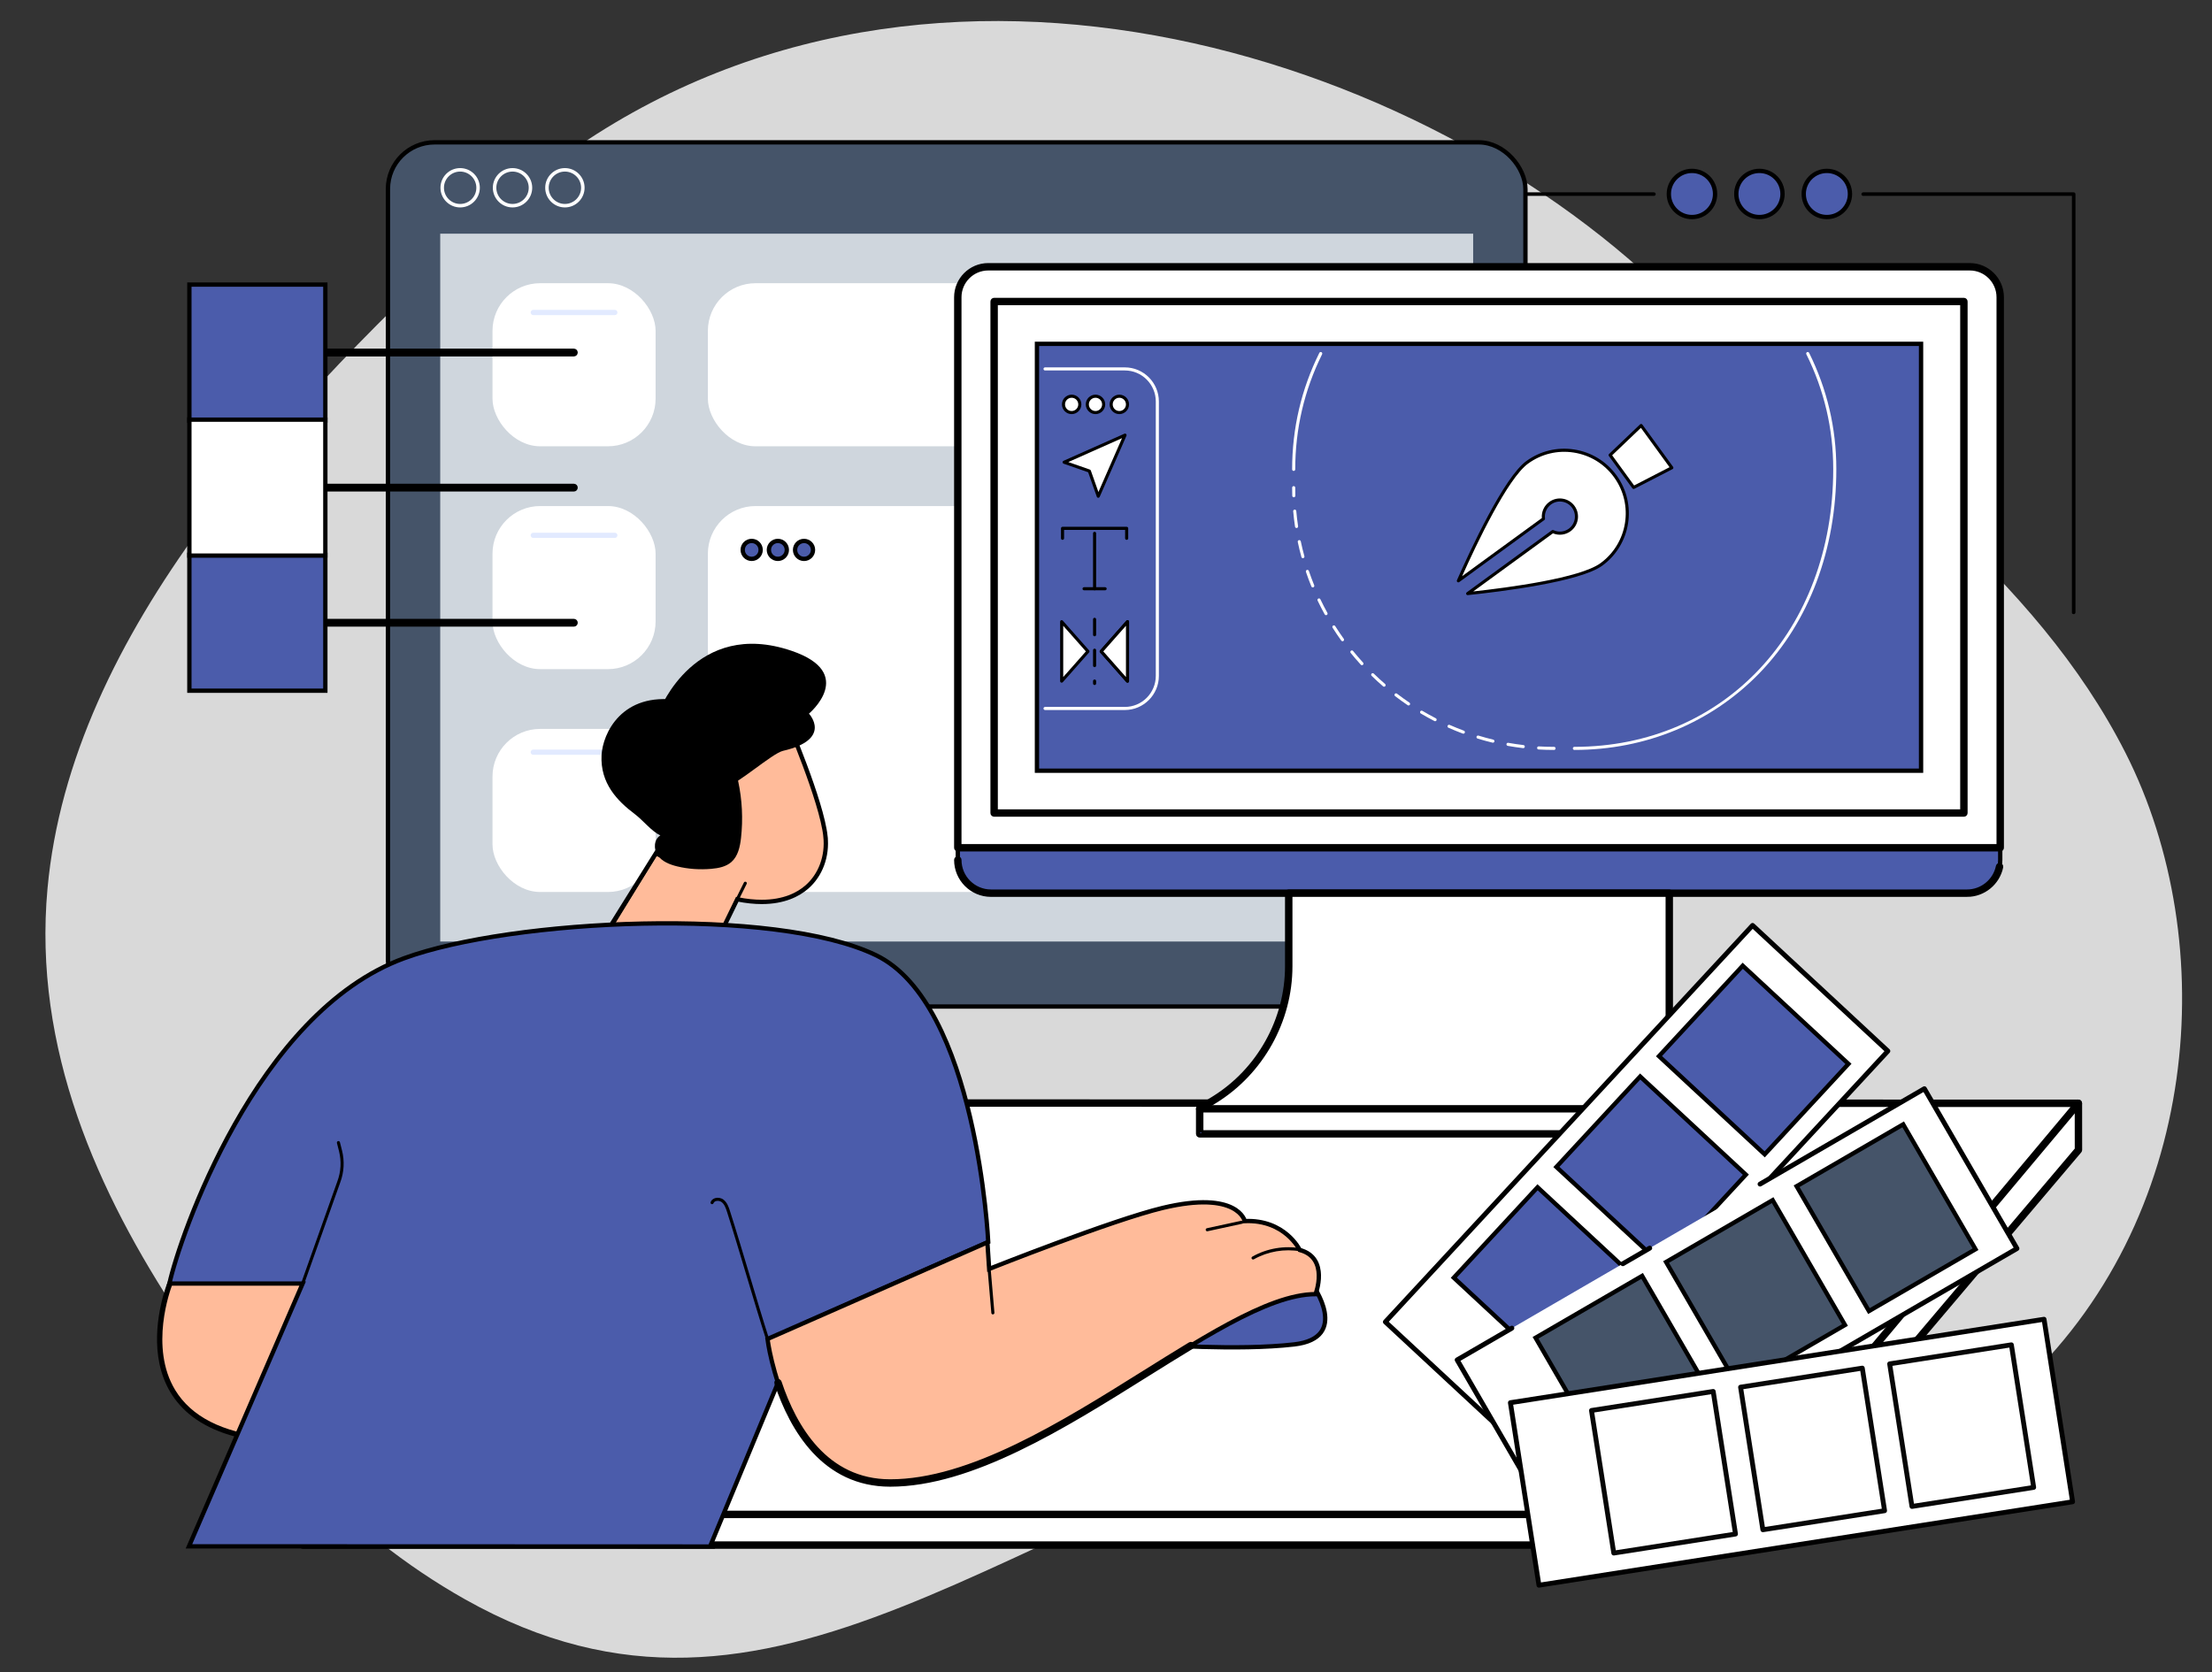 <?xml version="1.0" encoding="UTF-8"?><svg id="Layer_1" xmlns="http://www.w3.org/2000/svg" viewBox="0 0 2049.43 1549.35"><rect x="0" y="0" width="2049.43" height="1549.35" fill="#333333" stroke="none"/><defs><style>.cls-1{fill:#000;}.cls-1,.cls-2,.cls-3,.cls-4,.cls-5,.cls-6{stroke-width:0px;}.cls-7{fill:#455469;}.cls-7,.cls-8,.cls-9,.cls-10{stroke:#000;stroke-miterlimit:10;stroke-width:4px;}.cls-8{fill:#4b5cab;}.cls-2{fill:#d9d9d9;}.cls-9{fill:#ffbb9a;}.cls-3{fill:#070707;}.cls-4{fill:#cfd6dd;}.cls-5{fill:#e2eaff;}.cls-10,.cls-6{fill:#fff;}</style></defs><path class="cls-2" d="M1582.96,303.53c-21.03-17.37-41.59-34.81-61.34-52.48C1264.61,20.96,785.71-104.38,456.67,198.3,264.82,374.79,65.78,585.89,44.02,823.29c-13.61,148.48,46.49,281.89,122.26,396.36,69.14,104.45,153.82,199.96,264.36,262.25,288.9,162.81,500.56-83.75,861.59-177.16,136.06-35.2,467.56,81.82,575.85-16.89,171.7-156.5,190.31-414.48,101.25-590.11-83.43-164.54-245.58-277.96-386.37-394.22Z"/><path class="cls-1" d="M1311.2,179.88c0,.91.73,1.64,1.64,1.64h219.53c.91,0,1.64-.73,1.64-1.64s-.73-1.64-1.64-1.64h-219.53c-.91,0-1.64.73-1.64,1.64Z"/><path class="cls-1" d="M1724.64,180.15c.13.81.89,1.37,1.71,1.37h193.3s0,386.73,0,386.73c1.45,1.64,3.28.64,3.28-.79V179.88c0-.91-.74-1.64-1.64-1.64h-195.03c-1,0-1.79.89-1.62,1.92Z"/><ellipse class="cls-8" cx="1692.58" cy="179.75" rx="21.41" ry="21.38"/><ellipse class="cls-8" cx="1630.1" cy="179.75" rx="21.41" ry="21.38"/><ellipse class="cls-8" cx="1567.61" cy="179.75" rx="21.41" ry="21.38"/><rect class="cls-7" x="359.43" y="131.9" width="1053.89" height="800.81" rx="43.22" ry="43.22"/><path class="cls-6" d="M426.33,192.21c-10.06,0-18.24-8.18-18.24-18.23s8.18-18.22,18.24-18.22,18.24,8.18,18.24,18.22-8.18,18.23-18.24,18.23ZM426.33,158.99c-8.28,0-15.01,6.73-15.01,15s6.73,15,15.01,15,15.01-6.73,15.01-15-6.73-15-15.01-15Z"/><path class="cls-6" d="M474.86,192.21c-10.06,0-18.24-8.18-18.24-18.23s8.18-18.22,18.24-18.22,18.24,8.18,18.24,18.22-8.18,18.23-18.24,18.23ZM474.86,158.99c-8.28,0-15.01,6.73-15.01,15s6.73,15,15.01,15,15.01-6.73,15.01-15-6.73-15-15.01-15Z"/><path class="cls-6" d="M523.38,192.21c-10.06,0-18.24-8.18-18.24-18.23s8.18-18.22,18.24-18.22,18.24,8.18,18.24,18.22-8.18,18.23-18.24,18.23ZM523.38,158.99c-8.28,0-15.01,6.73-15.01,15s6.73,15,15.01,15,15.01-6.73,15.01-15-6.73-15-15.01-15Z"/><rect class="cls-4" x="407.87" y="216.54" width="957.02" height="655.93"/><rect class="cls-6" x="456.3" y="262.44" width="151.12" height="151.12" rx="44.16" ry="44.16"/><path class="cls-5" d="M569.64,291.98h-75.56c-1.34,0-2.42-1.08-2.42-2.42s1.08-2.42,2.42-2.42h75.56c1.34,0,2.42,1.08,2.42,2.42s-1.08,2.42-2.42,2.42Z"/><rect class="cls-6" x="456.3" y="468.94" width="151.12" height="151.12" rx="44.16" ry="44.16"/><path class="cls-5" d="M569.64,498.49h-75.56c-1.34,0-2.42-1.08-2.42-2.42s1.08-2.42,2.42-2.42h75.56c1.34,0,2.42,1.08,2.42,2.42s-1.08,2.42-2.42,2.42Z"/><rect class="cls-6" x="456.3" y="675.45" width="151.12" height="151.12" rx="44.16" ry="44.16"/><path class="cls-5" d="M569.64,699.45h-75.56c-1.34,0-2.42-1.08-2.42-2.42s1.08-2.42,2.42-2.42h75.56c1.34,0,2.42,1.08,2.42,2.42s-1.08,2.42-2.42,2.42Z"/><rect class="cls-6" x="655.85" y="262.44" width="461.06" height="151.12" rx="44.16" ry="44.16"/><ellipse class="cls-5" cx="1027.79" cy="372.96" rx="8.31" ry="8.31"/><ellipse class="cls-5" cx="1052.05" cy="372.96" rx="8.31" ry="8.31"/><ellipse class="cls-5" cx="1076.31" cy="372.96" rx="8.31" ry="8.31"/><rect class="cls-6" x="655.85" y="468.94" width="461.06" height="357.62" rx="44.16" ry="44.16"/><ellipse class="cls-8" cx="696.45" cy="509.54" rx="8.31" ry="8.31" transform="translate(-.64 .88) rotate(-.07)"/><ellipse class="cls-8" cx="720.71" cy="509.54" rx="8.31" ry="8.31" transform="translate(-.64 .91) rotate(-.07)"/><ellipse class="cls-8" cx="744.97" cy="509.54" rx="8.31" ry="8.31" transform="translate(-.65 .95) rotate(-.07)"/><rect class="cls-6" x="1165.34" y="262.44" width="151.12" height="564.13" rx="44.16" ry="44.16"/><rect class="cls-5" x="1205.25" y="363.08" width="71.31" height="71.31"/><rect class="cls-5" x="1205.25" y="460.33" width="71.31" height="71.31"/><rect class="cls-5" x="1205.25" y="557.59" width="71.31" height="71.31"/><rect class="cls-5" x="1205.25" y="654.61" width="71.31" height="71.31"/><path class="cls-5" d="M1276.55,313.29h-71.31c-1.34,0-2.42-1.08-2.42-2.42s1.08-2.42,2.42-2.42h71.31c1.34,0,2.42,1.08,2.42,2.42s-1.08,2.42-2.42,2.42Z"/><path class="cls-5" d="M1276.55,780.55h-71.31c-1.34,0-2.42-1.08-2.42-2.42s1.08-2.42,2.42-2.42h71.31c1.34,0,2.42,1.08,2.42,2.42s-1.08,2.42-2.42,2.42Z"/><path class="cls-7" d="M238.45,328.29h293.23c.89,0,1.61-.72,1.61-1.61s-.72-1.61-1.61-1.61H238.45c-.89,0-1.61.72-1.61,1.61s.72,1.61,1.61,1.61Z"/><rect class="cls-8" x="175.47" y="263.69" width="125.97" height="125.97" transform="translate(476.9 653.36) rotate(180)"/><path class="cls-8" d="M238.45,578.68h293.23c.89,0,1.61-.72,1.61-1.61s-.72-1.61-1.61-1.61H238.45c-.89,0-1.61.72-1.61,1.61s.72,1.61,1.61,1.61Z"/><rect class="cls-8" x="175.47" y="514.08" width="125.97" height="125.97" transform="translate(476.9 1154.13) rotate(180)"/><path class="cls-7" d="M238.45,453.48h293.23c.89,0,1.61-.72,1.61-1.61s-.72-1.61-1.61-1.61H238.45c-.89,0-1.61.72-1.61,1.61s.72,1.61,1.61,1.61Z"/><rect class="cls-10" x="175.47" y="388.89" width="125.97" height="125.97" transform="translate(476.9 903.74) rotate(180)"/><g id="Graphic_design_course"><polygon class="cls-6" points="1925.7 1065.62 1925.66 1022.38 735.63 1079.14 280.59 1431.77 1615.61 1431.77 1925.7 1065.62"/><path class="cls-7" d="M1615.61,1433.2H280.59c-.61,0-1.16-.39-1.35-.97-.2-.58,0-1.22.48-1.59l455.04-352.63c.23-.18.51-.28.81-.3l1190.03-56.77c.39-.03.77.13,1.05.39.28.27.44.64.44,1.03l.04,43.24c0,.34-.12.67-.34.93l-310.09,366.15c-.27.32-.67.51-1.09.51ZM284.77,1430.34h1330.18l309.32-365.24-.03-41.22-1188.08,56.67-451.38,349.79Z"/><polygon class="cls-6" points="1925.66 1022.38 676.45 1022.1 215.75 1403.34 1606.37 1403.34 1925.66 1022.38"/><path class="cls-7" d="M1606.37,1404.77H215.75c-.6,0-1.14-.38-1.35-.95-.2-.57-.03-1.2.43-1.59l460.69-381.24c.26-.21.58-.33.91-.33l1249.22.28c.56,0,1.06.32,1.3.83.23.5.16,1.1-.2,1.52l-319.29,380.96c-.27.32-.67.51-1.1.51ZM219.72,1401.91h1385.98l316.89-378.1-1245.64-.28-457.24,378.38Z"/><path class="cls-8" d="M1839.94,777.27h-914.8l-37.73,5.5v14.11c0,17,13.76,30.79,30.74,30.79h904.33c16.98,0,30.74-13.78,30.74-30.79v-11.28l-13.27-8.33Z"/><path class="cls-6" d="M1818.17,247.21h6.85c15.57,0,28.2,12.64,28.2,28.24v510.14h-965.8v-510.14c0-15.6,12.62-28.24,28.2-28.24h902.56Z"/><path class="cls-7" d="M1853.21,787.02h-965.8c-.79,0-1.43-.64-1.43-1.43v-510.14c0-16.36,13.29-29.67,29.63-29.67h909.41c16.34,0,29.63,13.31,29.63,29.67v510.14c0,.79-.64,1.43-1.43,1.43ZM888.84,784.16h962.94v-508.71c0-14.78-12.01-26.81-26.77-26.81h-909.41c-14.76,0-26.77,12.03-26.77,26.81v508.71Z"/><rect class="cls-8" x="960.75" y="318.63" width="819.12" height="395.55"/><path class="cls-7" d="M1819.56,754.82h-898.49c-.79,0-1.43-.64-1.43-1.43v-473.98c0-.79.64-1.43,1.43-1.43h898.49c.79,0,1.43.64,1.43,1.43v473.98c0,.79-.64,1.43-1.43,1.43ZM922.5,751.96h895.63v-471.12h-895.63v471.12Z"/><path class="cls-8" d="M1822.48,829.09h-904.33c-17.74,0-32.17-14.45-32.17-32.22,0-.79.64-1.43,1.43-1.43s1.43.64,1.43,1.43c0,16.19,13.15,29.36,29.31,29.36h904.33c13.86,0,25.94-9.86,28.71-23.44.16-.77.92-1.27,1.69-1.11.77.16,1.27.91,1.11,1.69-3.05,14.91-16.3,25.73-31.52,25.73Z"/><path class="cls-6" d="M1546.6,827.66h-352.58v67.71c0,50.49-26.16,97.37-69.1,123.83l-13.4,8.26v23.24h435.09v-223.04Z"/><path class="cls-8" d="M1546.6,1052.13h-435.09c-.79,0-1.43-.64-1.43-1.43v-23.24c0-.5.26-.96.68-1.22l13.4-8.26c42.2-26,68.42-72.98,68.42-122.61v-67.71c0-.79.64-1.43,1.43-1.43h352.58c.79,0,1.43.64,1.43,1.43v223.04c0,.79-.64,1.43-1.43,1.43ZM1112.95,1049.27h432.23v-220.18h-349.72v66.28c0,50.61-26.74,98.53-69.78,125.05l-12.72,7.84v21.01Z"/><path class="cls-8" d="M1526.25,1028.9h-414.73c-.79,0-1.43-.64-1.43-1.43s.64-1.43,1.43-1.43h414.73c.79,0,1.43.64,1.43,1.43s-.64,1.43-1.43,1.43Z"/><path class="cls-6" d="M1439.84,694.93c-4.79,0-9.62-.14-14.37-.42-.79-.05-1.39-.72-1.34-1.51.05-.79.71-1.38,1.51-1.34,4.69.27,9.47.41,14.2.41.79,0,1.43.64,1.43,1.43s-.64,1.43-1.43,1.43ZM1411.32,693.26c-.06,0-.11,0-.17,0-4.75-.56-9.54-1.27-14.23-2.11-.78-.14-1.29-.88-1.16-1.66.14-.78.88-1.3,1.66-1.16,4.63.83,9.36,1.53,14.06,2.08.78.09,1.35.8,1.25,1.59-.09.73-.7,1.26-1.42,1.26ZM1383.19,688.23c-.11,0-.22-.01-.34-.04-4.65-1.12-9.32-2.4-13.87-3.79-.76-.23-1.18-1.03-.95-1.79.23-.76,1.03-1.19,1.79-.95,4.5,1.37,9.11,2.63,13.71,3.74.77.18,1.24.96,1.06,1.72-.16.66-.74,1.1-1.39,1.1ZM1355.82,679.88c-.17,0-.33-.03-.5-.09-4.49-1.67-8.98-3.5-13.34-5.43-.72-.32-1.05-1.16-.73-1.89.32-.72,1.17-1.05,1.89-.73,4.31,1.91,8.75,3.71,13.18,5.36.74.28,1.12,1.1.84,1.84-.21.58-.76.93-1.34.93ZM1329.64,668.31c-.22,0-.44-.05-.65-.16-4.25-2.19-8.49-4.54-12.6-6.97-.68-.4-.9-1.28-.5-1.96.4-.68,1.28-.9,1.96-.5,4.06,2.41,8.25,4.73,12.45,6.89.7.36.98,1.22.62,1.93-.25.49-.75.78-1.27.78ZM1305.04,653.72c-.28,0-.55-.08-.8-.25-3.96-2.68-7.89-5.51-11.68-8.41-.63-.48-.75-1.38-.26-2.01.48-.63,1.38-.74,2-.27,3.74,2.87,7.62,5.66,11.54,8.31.65.44.83,1.33.38,1.99-.28.41-.73.63-1.19.63ZM1282.34,636.33c-.33,0-.66-.11-.93-.35-3.62-3.13-7.18-6.4-10.6-9.72-.57-.55-.58-1.46-.03-2.02.55-.57,1.46-.58,2.02-.03,3.38,3.29,6.9,6.52,10.48,9.61.6.52.66,1.42.15,2.02-.28.33-.68.49-1.08.49ZM1261.85,616.4c-.39,0-.77-.16-1.06-.47-3.22-3.52-6.37-7.18-9.38-10.89-.5-.61-.4-1.51.21-2.01.61-.5,1.51-.41,2.01.21,2.97,3.67,6.09,7.29,9.27,10.77.53.58.49,1.49-.09,2.02-.27.25-.62.37-.96.37ZM1243.85,594.21c-.45,0-.88-.21-1.16-.6-2.78-3.88-5.49-7.89-8.03-11.92-.42-.67-.22-1.55.44-1.97.67-.42,1.55-.22,1.97.45,2.52,3.98,5.19,7.94,7.94,11.78.46.64.31,1.54-.33,2-.25.18-.54.27-.83.27ZM1228.59,570.07c-.5,0-.99-.27-1.25-.74-2.3-4.17-4.51-8.47-6.57-12.77-.34-.71-.04-1.57.67-1.91.71-.34,1.57-.04,1.91.67,2.03,4.25,4.21,8.5,6.49,12.62.38.69.13,1.56-.56,1.94-.22.12-.46.18-.69.18ZM1216.3,544.32c-.57,0-1.1-.34-1.33-.89-1.8-4.42-3.48-8.96-5.01-13.48-.25-.75.15-1.56.9-1.81.75-.25,1.56.15,1.81.9,1.51,4.47,3.18,8.95,4.95,13.32.3.73-.05,1.57-.79,1.86-.18.07-.36.1-.54.1ZM1207.14,517.24c-.63,0-1.21-.42-1.38-1.05-1.26-4.61-2.39-9.31-3.38-13.98-.16-.77.33-1.53,1.11-1.69.77-.16,1.53.33,1.69,1.1.97,4.61,2.09,9.26,3.34,13.81.21.76-.24,1.55-1,1.76-.13.03-.25.05-.38.05ZM1201.26,489.28c-.7,0-1.31-.51-1.41-1.22-.7-4.72-1.27-9.53-1.7-14.28-.07-.79.51-1.48,1.3-1.55.79-.08,1.48.51,1.55,1.3.42,4.7.98,9.45,1.68,14.11.12.78-.42,1.51-1.2,1.63-.07,0-.14.02-.21.02ZM1198.72,460.81c-.77,0-1.41-.61-1.43-1.39-.08-2.51-.11-5.04-.11-7.54,0-.79.64-1.43,1.43-1.43s1.43.64,1.43,1.43c0,2.47.04,4.97.11,7.45.02.79-.6,1.45-1.39,1.47h-.04Z"/><path class="cls-6" d="M1351.19,538.22l78.86-57.49c-.72-5.41,1.47-11.03,6.18-14.46,6.85-4.99,16.45-3.48,21.43,3.38,4.99,6.86,3.47,16.47-3.38,21.47-4.71,3.44-10.72,3.79-15.64,1.45l-78.86,57.49c31.08-3.24,103.59-12.22,123.9-27.03,26.08-19.01,31.83-55.6,12.85-81.72-18.98-26.12-55.51-31.88-81.59-12.87-20.31,14.81-51.13,81.16-63.76,109.78Z"/><path class="cls-1" d="M1359.79,551.48c-.59,0-1.12-.36-1.33-.92-.23-.6-.03-1.29.49-1.67l78.86-57.49c.42-.31.98-.36,1.46-.14,4.62,2.2,10.05,1.7,14.18-1.31,6.2-4.52,7.58-13.26,3.06-19.47-2.19-3.01-5.41-4.99-9.09-5.56-3.67-.58-7.34.31-10.35,2.5-4.13,3.01-6.28,8.04-5.61,13.12.07.52-.15,1.03-.58,1.34l-78.86,57.49c-.52.38-1.24.36-1.74-.04-.5-.41-.67-1.1-.41-1.69,12.44-28.17,43.59-95.31,64.23-110.36,12.92-9.42,28.73-13.23,44.51-10.75,15.79,2.49,29.67,10.99,39.08,23.93,19.41,26.71,13.51,64.27-13.16,83.71-20.64,15.05-94.01,24.1-124.6,27.29-.05,0-.1,0-.15,0ZM1438.82,494.21l-73.88,53.86c32.8-3.59,98.91-12.35,117.9-26.19,25.4-18.52,31.02-54.28,12.53-79.72-8.96-12.33-22.17-20.42-37.21-22.79-15.03-2.36-30.08,1.27-42.38,10.23-18.99,13.84-47.63,74.16-61.12,104.32l73.87-53.85c-.47-5.82,2.1-11.49,6.85-14.95,3.62-2.64,8.05-3.71,12.48-3.01,4.43.7,8.32,3.08,10.96,6.71,5.44,7.49,3.79,18.01-3.69,23.46-4.75,3.46-10.92,4.18-16.31,1.93Z"/><polygon class="cls-6" points="1520.51 394.3 1548.96 433.45 1513.57 451.69 1491.78 421.72 1520.51 394.3"/><path class="cls-1" d="M1513.57,453.12c-.45,0-.88-.21-1.16-.59l-21.78-29.97c-.42-.58-.35-1.38.17-1.88l28.72-27.42c.3-.28.71-.43,1.12-.39.41.04.79.25,1.03.58l28.45,39.15c.25.34.33.77.23,1.17-.1.41-.37.75-.74.94l-35.39,18.24c-.21.11-.43.16-.65.16ZM1493.68,421.89l20.33,27.97,32.82-16.92-26.51-36.48-26.63,25.42Z"/><path class="cls-6" d="M1458.68,694.93c-.79,0-1.43-.64-1.43-1.43s.64-1.43,1.43-1.43c138.95,0,239.81-108.13,239.81-257.12v-.5c0-37.15-8.38-72.88-24.9-106.2-.35-.71-.06-1.57.65-1.92.71-.35,1.57-.06,1.92.65,16.72,33.71,25.2,69.87,25.2,107.47v.5c0,74.23-25.24,141.23-71.06,188.65-44.45,46-105.39,71.33-171.61,71.33Z"/><path class="cls-6" d="M1198.6,436.38c-.79,0-1.43-.64-1.43-1.43,0-37.92,8.48-74.25,25.2-107.96.35-.71,1.21-1,1.92-.65.71.35,1,1.21.65,1.92-16.52,33.32-24.9,69.21-24.9,106.69,0,.79-.64,1.43-1.43,1.43Z"/><path class="cls-6" d="M1042.12,657.94h-73.88c-.79,0-1.43-.64-1.43-1.43s.64-1.43,1.43-1.43h73.88c15.84,0,28.73-12.91,28.73-28.78v-254.23c0-15.87-12.89-28.78-28.73-28.78h-73.88c-.79,0-1.43-.64-1.43-1.43s.64-1.43,1.43-1.43h73.88c17.42,0,31.59,14.19,31.59,31.64v254.23c0,17.45-14.17,31.64-31.59,31.64Z"/><polygon class="cls-6" points="985.94 428.32 1009.3 436.48 1017.55 459.84 1042.35 403.23 985.94 428.32"/><path class="cls-1" d="M1017.55,461.27s-.03,0-.05,0c-.59-.02-1.1-.4-1.3-.95l-8.02-22.71-22.71-7.93c-.55-.19-.93-.71-.96-1.29-.02-.59.31-1.13.85-1.37l56.41-25.1c.54-.24,1.17-.12,1.59.29.42.42.54,1.05.3,1.59l-24.8,56.61c-.23.52-.74.86-1.31.86ZM989.82,428.16l19.95,6.97c.41.14.73.47.88.87l7.05,19.94,21.86-49.92-49.74,22.13Z"/><path class="cls-1" d="M1043.86,500.26c-.79,0-1.43-.64-1.43-1.43v-7.81h-56.56v7.81c0,.79-.64,1.43-1.43,1.43s-1.43-.64-1.43-1.43v-9.24c0-.79.64-1.43,1.43-1.43h59.43c.79,0,1.43.64,1.43,1.43v9.24c0,.79-.64,1.43-1.43,1.43Z"/><path class="cls-1" d="M1014.14,547c-.79,0-1.43-.64-1.43-1.43v-51.37c0-.79.64-1.43,1.43-1.43s1.43.64,1.43,1.43v51.37c0,.79-.64,1.43-1.43,1.43Z"/><path class="cls-1" d="M1023.91,547h-19.53c-.79,0-1.43-.64-1.43-1.43s.64-1.43,1.43-1.43h19.53c.79,0,1.43.64,1.43,1.43s-.64,1.43-1.43,1.43Z"/><path class="cls-1" d="M1044.64,632.6c-.4,0-.79-.17-1.07-.48l-24.34-27.54c-.48-.54-.48-1.35,0-1.89l24.34-27.54c.39-.44,1.02-.6,1.58-.39.56.21.92.74.92,1.34v55.08c0,.6-.37,1.13-.92,1.34-.16.06-.34.09-.51.09ZM1022.21,603.63l21,23.76v-47.52l-21,23.76Z"/><polygon class="cls-6" points="1044.64 576.09 1044.64 631.17 1020.3 603.63 1044.64 576.09"/><path class="cls-1" d="M1044.64,632.6c-.4,0-.79-.17-1.07-.48l-24.34-27.54c-.48-.54-.48-1.35,0-1.89l24.34-27.54c.39-.44,1.02-.6,1.58-.39.56.21.92.74.92,1.34v55.08c0,.6-.37,1.13-.92,1.34-.16.06-.34.09-.51.09ZM1022.21,603.63l21,23.76v-47.52l-21,23.76Z"/><polygon class="cls-6" points="983.65 576.09 983.65 631.17 1007.98 603.63 983.65 576.09"/><path class="cls-1" d="M983.65,632.6c-.17,0-.34-.03-.51-.09-.56-.21-.92-.74-.92-1.34v-55.08c0-.6.37-1.13.92-1.34.55-.21,1.18-.05,1.58.39l24.34,27.54c.48.54.48,1.35,0,1.89l-24.34,27.54c-.28.31-.67.48-1.07.48ZM985.08,579.87v47.52l21-23.76-21-23.76Z"/><path class="cls-1" d="M1014.14,634.79c-.79,0-1.43-.64-1.43-1.43v-2.26c0-.79.64-1.43,1.43-1.43s1.43.64,1.43,1.43v2.26c0,.79-.64,1.43-1.43,1.43ZM1014.14,618.23c-.79,0-1.43-.64-1.43-1.43v-14.3c0-.79.64-1.43,1.43-1.43s1.43.64,1.43,1.43v14.3c0,.79-.64,1.43-1.43,1.43ZM1014.14,589.63c-.79,0-1.43-.64-1.43-1.43v-14.3c0-.79.64-1.43,1.43-1.43s1.43.64,1.43,1.43v14.3c0,.79-.64,1.43-1.43,1.43Z"/><path class="cls-6" d="M1029.5,374.73c0,4.19,3.39,7.58,7.57,7.58s7.57-3.39,7.57-7.58-3.39-7.58-7.57-7.58-7.57,3.39-7.57,7.58Z"/><path class="cls-1" d="M1037.07,383.74c-4.96,0-9-4.04-9-9.01s4.04-9.01,9-9.01,9,4.04,9,9.01-4.04,9.01-9,9.01ZM1037.07,368.58c-3.39,0-6.14,2.76-6.14,6.15s2.75,6.15,6.14,6.15,6.14-2.76,6.14-6.15-2.75-6.15-6.14-6.15Z"/><path class="cls-6" d="M1007.41,374.73c0,4.19,3.39,7.58,7.57,7.58s7.57-3.39,7.57-7.58-3.39-7.58-7.57-7.58-7.57,3.39-7.57,7.58Z"/><path class="cls-1" d="M1014.98,383.74c-4.96,0-9-4.04-9-9.01s4.04-9.01,9-9.01,9,4.04,9,9.01-4.04,9.01-9,9.01ZM1014.98,368.58c-3.39,0-6.14,2.76-6.14,6.15s2.75,6.15,6.14,6.15,6.14-2.76,6.14-6.15-2.75-6.15-6.14-6.15Z"/><path class="cls-6" d="M985.32,374.73c0,4.19,3.39,7.58,7.57,7.58s7.57-3.39,7.57-7.58-3.39-7.58-7.57-7.58-7.57,3.39-7.57,7.58Z"/><path class="cls-1" d="M992.89,383.74c-4.96,0-9-4.04-9-9.01s4.04-9.01,9-9.01,9,4.04,9,9.01-4.04,9.01-9,9.01ZM992.89,368.58c-3.39,0-6.14,2.76-6.14,6.15s2.75,6.15,6.14,6.15,6.14-2.76,6.14-6.15-2.75-6.15-6.14-6.15Z"/><path class="cls-9" d="M764.82,775.03c-3.53-32.83-35.42-106.82-36.78-109.95-.16-.36-.45-.64-.82-.77-.37-.14-.78-.11-1.13.06l-4.74,2.34c-.13.06-.25.15-.35.24l-17.92,16.95-62.66,30.96c-.28.14-.51.37-.65.65-.96,1.93-22.94,47.02-8.53,81.75-10.31-1.87-19.85-4.15-23.5-6.6l-52.61,84.29c27.53,3.81,96.19-12.18,111.74-8.43,3.14-6.56,9.91-20.48,16.19-33.18,8.42,1.69,15.96,2.42,22.7,2.42,20.6,0,33.71-6.81,41.71-13.72,12.83-11.1,19.31-28.67,17.34-47.01Z"/><path class="cls-1" d="M566.32,860.47c-.25,0-.51-.07-.75-.21-.67-.41-.89-1.29-.47-1.97l43.98-71.84c.41-.67,1.3-.88,1.97-.47.67.41.89,1.29.47,1.97l-43.98,71.84c-.27.44-.74.68-1.22.68Z"/><path class="cls-1" d="M672.41,856.68c-.21,0-.42-.04-.62-.14-.71-.34-1.01-1.2-.67-1.91,4.89-10.19,12.65-26.06,18.11-36.83.36-.71,1.22-.99,1.92-.63.7.36.99,1.22.63,1.92-5.45,10.75-13.2,26.59-18.09,36.77-.25.51-.76.81-1.29.81Z"/><path class="cls-1" d="M682.58,775.87c-.55,0-1.07-.32-1.31-.85-2.15-4.8-6.87-8.49-12.03-9.39-.78-.14-1.3-.88-1.16-1.66.14-.78.87-1.3,1.65-1.16,6.17,1.07,11.59,5.3,14.15,11.04.32.72,0,1.57-.72,1.89-.19.09-.39.12-.58.12Z"/><path class="cls-1" d="M611.25,657.88s33.13-85.07,122.11-54.82c60.97,20.72,16.14,58.24,16.14,58.24,0,0,22.4,23.76-24.05,34.47-9.93,2.29-42.68,31.49-52.48,33.09-35.92,5.88-61.72-70.99-61.72-70.99Z"/><path class="cls-1" d="M611.83,774.18c-6.04,3.49-6.47,12.77-2.43,18.47,4.04,5.7,11.02,8.46,17.78,10.13,10.42,2.57,21.28,3.26,31.97,2.32,6.59-.58,13.5-1.93,18.48-6.31,6.14-5.39,8.01-14.12,8.92-22.26,1.96-17.51,1.07-35.33-2.62-52.56-1.61-7.52-4.19-15.56-10.57-19.82-7.39-4.95-36.18-53.99-44.96-55.31-52.32-7.86-70.06,30.88-71.06,51.05-1.29,25.98,14.68,42.37,30.65,54.36,7.75,5.82,15.39,15.87,23.83,19.93Z"/><path class="cls-8" d="M1068.54,1245.81s78.02,6.07,130.49,0c52.48-6.07,17.18-55.09,17.18-55.09,0,0-118.88,18.21-147.67,55.09Z"/><path class="cls-9" d="M156.96,1189.38s-53.14,131.41,92.2,145.26l82.02-170.18-141.23-23.44-32.98,48.36Z"/><path class="cls-1" d="M191.27,1144.14l135.66,22.52-79.49,164.94c-41.56-4.33-70.2-18.96-85.12-43.51-24.12-39.68-4.47-93.07-2.82-97.36l31.77-46.58ZM189.94,1141.02l-32.98,48.36s-53.14,131.41,92.2,145.26l82.02-170.18-141.23-23.44Z"/><path class="cls-8" d="M657.85,1433.08l85.51-206.13,172.25-76.04s-10.39-220.4-103.95-265.73c-93.56-45.33-337.24-33.8-437.23,2.79-137.53,50.33-208.24,259.4-217.46,301.42h123.44l-105.33,243.53,482.78.17Z"/><path class="cls-1" d="M280.39,1190.88c-.16,0-.32-.03-.48-.08-.74-.27-1.13-1.08-.87-1.83l33.52-94.25c3.36-9.01,3.89-18.68,1.53-27.98l-1.92-7.57c-.19-.77.27-1.54,1.03-1.74.76-.19,1.54.27,1.74,1.03l1.92,7.57c2.5,9.87,1.94,20.13-1.61,29.66l-33.51,94.23c-.21.59-.76.95-1.35.95Z"/><path class="cls-1" d="M711.21,1242.6c-.61,0-1.17-.39-1.36-.99-5.67-17.67-12.01-38.86-18.15-59.36-6.13-20.47-12.46-41.65-18.12-59.28-1.22-3.81-2.45-7.13-5.02-9.07-1.38-1.04-3.44-1.42-5.13-.93-.81.23-1.88.76-2.35,1.97-.28.74-1.11,1.1-1.85.82-.74-.28-1.1-1.11-.82-1.85.69-1.8,2.2-3.11,4.23-3.69,2.56-.72,5.55-.18,7.64,1.4,3.5,2.65,4.96,7.18,6.02,10.48,5.66,17.66,12,38.84,18.14,59.33,6.13,20.48,12.47,41.67,18.13,59.31.24.75-.17,1.56-.93,1.8-.14.05-.29.07-.44.07Z"/><path class="cls-9" d="M914.83,1151.24l1.63,24.61s113.96-45.3,160.8-56.53c69.71-16.7,76.03,12.2,76.03,12.2,37.41-1.58,50.92,26.76,50.92,26.76,27.66,7.39,14.67,40.94,14.67,40.94-89.1.05-258.97,175.07-394.21,174.99-97.18-.06-113.57-133.43-113.57-133.43l203.72-89.54Z"/><path class="cls-8" d="M824.76,1375.65h-.09c-61.12-.04-90.94-51.11-105.2-93.95-.25-.75.16-1.56.91-1.81.75-.25,1.56.16,1.81.91,13.96,41.95,43.08,91.95,102.49,91.99h.09c74.25,0,159.87-53.59,235.43-100.88,14.76-9.24,28.7-17.96,42.44-26.24.68-.41,1.56-.19,1.96.49.41.68.19,1.55-.49,1.96-13.72,8.27-27.65,16.99-42.4,26.22-75.88,47.49-161.88,101.31-236.95,101.31Z"/><path class="cls-1" d="M1218.88,1200.66c-.17,0-.35-.03-.52-.1-.74-.28-1.1-1.11-.82-1.85.06-.17,6.34-16.74.36-28.49-2.65-5.22-7.39-8.77-14.07-10.55-.4-.11-.74-.39-.92-.76-.13-.28-13.61-27.44-49.57-25.95-.68.07-1.31-.44-1.46-1.12-.01-.05-1.35-5.5-8.66-10.02-8.94-5.53-27.58-10.21-65.64-1.09-46.21,11.07-159.47,56.01-160.61,56.46-.42.17-.91.13-1.29-.12-.39-.24-.63-.66-.66-1.11l-1.63-24.61c-.05-.79.54-1.47,1.33-1.52.78-.05,1.47.54,1.52,1.33l1.5,22.65c14.86-5.86,116.01-45.53,159.17-55.86,39.19-9.38,58.59-4.34,67.97,1.54,6.26,3.93,8.62,8.48,9.42,10.58.64-.02,1.29-.03,1.92-.03,32.71,0,46.74,23,48.95,27.04,7.18,2.06,12.32,6.05,15.28,11.86,6.55,12.9.03,30.08-.25,30.81-.22.57-.76.91-1.33.91Z"/><path class="cls-1" d="M919.9,1218c-.73,0-1.36-.56-1.42-1.31l-3.51-41.06c-.07-.79.52-1.48,1.3-1.55.8-.09,1.48.52,1.55,1.3l3.51,41.06c.07.79-.52,1.48-1.3,1.55-.04,0-.08,0-.12,0Z"/><path class="cls-1" d="M1118.51,1140.97c-.66,0-1.25-.46-1.4-1.13-.17-.77.32-1.53,1.09-1.7l32.18-6.98c.77-.17,1.53.32,1.7,1.1.17.77-.32,1.53-1.09,1.7l-32.18,6.98c-.1.02-.2.03-.3.03Z"/><path class="cls-1" d="M1160.96,1167.14c-.5,0-.98-.26-1.24-.72-.39-.69-.15-1.56.54-1.95,13.44-7.65,29.86-10.46,45.06-7.69.78.14,1.29.89,1.15,1.66-.14.78-.88,1.31-1.66,1.15-14.54-2.65-30.27.04-43.13,7.37-.22.13-.47.19-.71.19Z"/><polygon class="cls-6" points="1749.13 973.97 1408.89 1341.38 1283.53 1224.94 1623.76 857.53 1749.13 973.97"/><path class="cls-1" d="M1409.24,1343.6c-.09.01-.17.02-.26.03-.6.02-1.18-.19-1.62-.6l-125.36-116.44c-.91-.85-.96-2.27-.12-3.18l340.23-367.41c.41-.44.98-.7,1.57-.72.6-.02,1.18.19,1.62.6l125.36,116.44c.91.85.96,2.27.12,3.18l-340.23,367.41c-.35.37-.81.62-1.3.7ZM1286.71,1224.82l122.06,113.38,337.17-364.11-122.06-113.38-337.17,364.11Z"/><polygon class="cls-8" points="1712.6 985.86 1634.99 1069.68 1537.05 978.71 1614.66 894.9 1712.6 985.86"/><polygon class="cls-8" points="1617.55 1088.51 1539.93 1172.32 1442 1081.36 1519.61 997.54 1617.55 1088.51"/><polygon class="cls-8" points="1522.49 1191.15 1444.88 1274.96 1346.95 1184 1424.56 1100.19 1522.49 1191.15"/><polygon class="cls-6" points="1868.74 1156.95 1435.86 1408.28 1350.07 1260.17 1782.95 1008.84 1868.74 1156.95"/><path class="cls-1" d="M1503.92,1173.27c-.89.14-1.82-.27-2.29-1.09-.62-1.08-.26-2.45.82-3.08l24.93-14.48c1.07-.63,2.45-.26,3.08.82.62,1.08.26,2.45-.82,3.08l-24.93,14.48c-.25.15-.51.24-.78.28Z"/><path class="cls-1" d="M1436.2,1410.51c-.31.05-.62.03-.93-.05-.58-.15-1.07-.53-1.37-1.05l-85.79-148.11c-.62-1.08-.26-2.45.82-3.07l50.72-29.45c1.07-.63,2.45-.26,3.08.82.62,1.07.26,2.45-.82,3.08l-48.77,28.32,83.53,144.22,428.99-249.07-83.53-144.22-150.31,87.27c-1.08.63-2.45.26-3.08-.82-.62-1.07-.26-2.45.82-3.08l152.26-88.4c.52-.3,1.13-.38,1.71-.23.58.15,1.07.53,1.37,1.05l85.79,148.11c.62,1.08.26,2.45-.82,3.07l-432.88,251.33c-.24.14-.51.24-.78.28Z"/><polygon class="cls-7" points="1830.33 1157.6 1731.58 1214.93 1664.57 1099.23 1763.31 1041.89 1830.33 1157.6"/><polygon class="cls-7" points="1709.39 1227.82 1610.65 1285.15 1543.63 1169.44 1642.38 1112.11 1709.39 1227.82"/><polygon class="cls-7" points="1588.46 1298.03 1489.71 1355.36 1422.7 1239.65 1521.44 1182.32 1588.46 1298.03"/><rect class="cls-6" x="1409.6" y="1260.13" width="500.45" height="171.2" transform="translate(-187.97 272.58) rotate(-8.89)"/><path class="cls-1" d="M1920.62,1393.86l-494.44,77.31c-1.23.19-2.38-.65-2.57-1.88l-26.45-169.14c-.19-1.23.65-2.38,1.88-2.57l494.44-77.31c1.23-.19,2.38.65,2.57,1.88l26.45,169.14c.19,1.23-.65,2.38-1.88,2.57ZM1427.71,1466.38l489.99-76.62-25.75-164.69-489.99,76.62,25.75,164.69Z"/><path class="cls-3" d="M1884.57,1380.54l-112.79,17.64c-1.23.19-2.38-.65-2.57-1.88l-20.66-132.14c-.19-1.23.65-2.38,1.88-2.57l112.79-17.64c1.23-.19,2.38.65,2.57,1.88l20.66,132.14c.19,1.23-.65,2.38-1.88,2.57ZM1773.31,1393.38l108.34-16.94-19.97-127.69-108.34,16.94,19.97,127.69Z"/><path class="cls-3" d="M1746.44,1402.14l-112.79,17.64c-1.23.19-2.38-.65-2.57-1.88l-20.66-132.14c-.19-1.23.65-2.38,1.88-2.57l112.79-17.64c1.23-.19,2.38.65,2.57,1.88l20.66,132.14c.19,1.23-.65,2.38-1.88,2.57ZM1635.18,1414.98l108.34-16.94-19.97-127.69-108.34,16.94,19.97,127.69Z"/><path class="cls-3" d="M1608.31,1423.74l-112.79,17.64c-1.23.19-2.38-.65-2.57-1.88l-20.66-132.14c-.19-1.23.65-2.38,1.88-2.57l112.79-17.64c1.23-.19,2.38.65,2.57,1.88l20.66,132.14c.19,1.23-.65,2.38-1.88,2.57ZM1497.05,1436.58l108.34-16.94-19.97-127.69-108.34,16.94,19.97,127.69Z"/></g></svg>